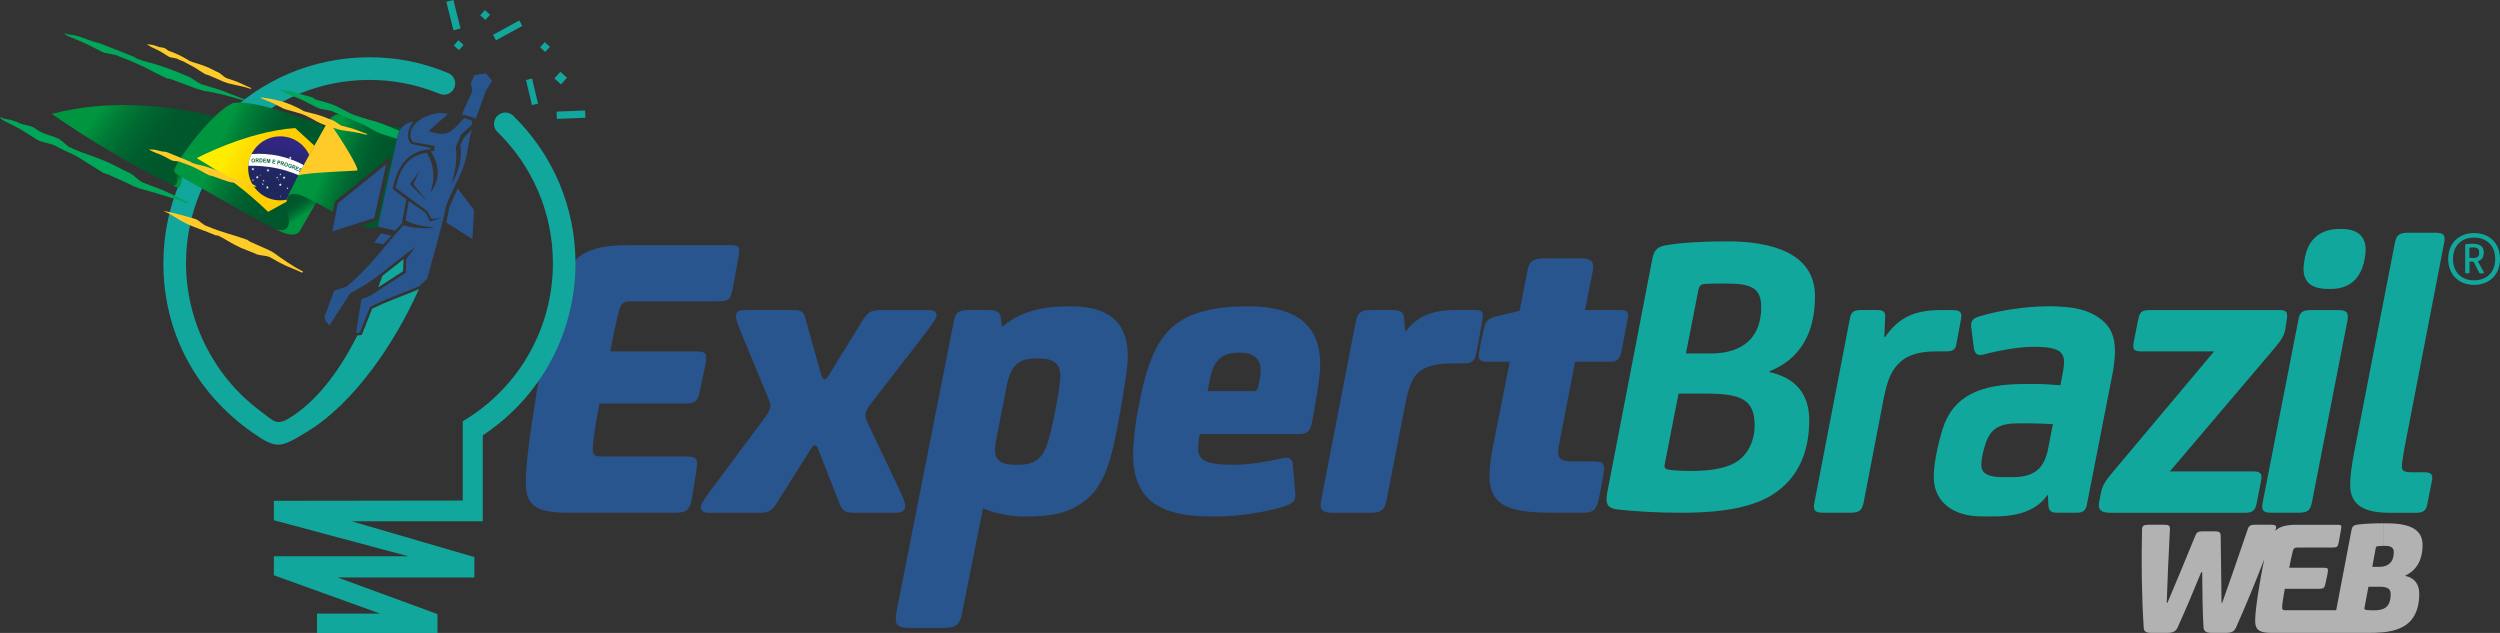 <?xml version="1.0" encoding="UTF-8"?>
<svg id="Camada_2" data-name="Camada 2" xmlns="http://www.w3.org/2000/svg" xmlns:xlink="http://www.w3.org/1999/xlink" viewBox="0 0 658.33 166.67">
  <rect x="0" y="0" width="658.33" height="166.67" fill="#333333" stroke="none"/>
  <defs>
    <style>
      .cls-1 {
        fill: url(#GradientFill_1-2);
      }

      .cls-1, .cls-2, .cls-3, .cls-4, .cls-5, .cls-6, .cls-7, .cls-8, .cls-9, .cls-10, .cls-11, .cls-12, .cls-13, .cls-14 {
        fill-rule: evenodd;
      }

      .cls-2 {
        fill: url(#GradientFill_1-3);
      }

      .cls-3 {
        fill: #07613f;
      }

      .cls-4 {
        fill: #ffcb29;
      }

      .cls-5 {
        fill: #00a759;
      }

      .cls-6 {
        fill: #29558e;
      }

      .cls-7 {
        fill: url(#GradientFill_1-5);
      }

      .cls-8 {
        fill: url(#GradientFill_3);
      }

      .cls-9 {
        fill: url(#GradientFill_1);
      }

      .cls-10 {
        fill: #fdfdfd;
      }

      .cls-11 {
        fill: url(#GradientFill_2);
      }

      .cls-12 {
        fill: url(#GradientFill_1-4);
      }

      .cls-13 {
        fill: #12a79c;
      }

      .cls-14 {
        fill: #b2b2b2;
      }
    </style>
    <linearGradient id="GradientFill_1" data-name="GradientFill 1" x1="28.48" y1="25.51" x2="45.58" y2="37.93" gradientUnits="userSpaceOnUse">
      <stop offset="0" stop-color="#00963f"/>
      <stop offset=".23" stop-color="#007e37"/>
      <stop offset=".5" stop-color="#006831"/>
      <stop offset=".76" stop-color="#005b2d"/>
      <stop offset="1" stop-color="#00572c"/>
    </linearGradient>
    <linearGradient id="GradientFill_1-2" data-name="GradientFill 1" x1="46.99" y1="47.66" x2="45.57" y2="46.5" xlink:href="#GradientFill_1"/>
    <linearGradient id="GradientFill_1-3" data-name="GradientFill 1" x1="78.58" y1="57.61" x2="76.1" y2="53.83" xlink:href="#GradientFill_1"/>
    <linearGradient id="GradientFill_1-4" data-name="GradientFill 1" x1="57.67" y1="37.57" x2="74.46" y2="44.75" xlink:href="#GradientFill_1"/>
    <linearGradient id="GradientFill_2" data-name="GradientFill 2" x1="60.86" y1="38.01" x2="73.88" y2="44.62" gradientUnits="userSpaceOnUse">
      <stop offset="0" stop-color="#ffed00"/>
      <stop offset=".29" stop-color="#fd0"/>
      <stop offset=".66" stop-color="#ffd000"/>
      <stop offset="1" stop-color="#fc0"/>
    </linearGradient>
    <linearGradient id="GradientFill_3" data-name="GradientFill 3" x1="74.45" y1="37.57" x2="71.77" y2="51.24" gradientUnits="userSpaceOnUse">
      <stop offset="0" stop-color="#312783"/>
      <stop offset=".35" stop-color="#26276d"/>
      <stop offset=".69" stop-color="#202760"/>
      <stop offset="1" stop-color="#1e285c"/>
    </linearGradient>
    <linearGradient id="GradientFill_1-5" data-name="GradientFill 1" x1="86.33" y1="41.35" x2="99.64" y2="46.23" xlink:href="#GradientFill_1"/>
  </defs>
  <g id="Camada_1-2" data-name="Camada 1">
    <g>
      <g>
        <path class="cls-13" d="M454.86,63.56c-6.75,0-11.98.33-15.91.98-2.29.33-3.38,1.2-3.81,3.49l-11.87,61.55c-.65,3.27.11,4.25,2.72,4.58,3.81.44,9.91.87,16.78.87,11.44,0,19.17-1.63,24.18-4.9,5.77-3.7,9.48-10.02,9.48-19.5,0-7.3-4.03-11.22-10.46-12.64v-.22c7.95-3.16,11.98-9.91,11.98-19.72,0-11.44-11.44-14.49-23.1-14.49h0ZM442,103.65h7.3c9.15,0,12.75,1.52,12.75,8.39,0,4.03-1.74,7.52-4.47,9.37-2.29,1.63-6.21,2.61-12.31,2.61-1.96,0-4.58-.11-5.88-.33-1.09-.22-1.2-.65-.98-1.63l3.6-18.41h0ZM454.64,74.67c6.54,0,9.15,1.2,9.15,6.21,0,7.84-4.68,12.2-13.29,12.2h-6.54l3.27-16.67c.22-1.09.65-1.53,1.53-1.63,1.42-.11,3.49-.11,5.88-.11h0ZM496.42,83.61l-.22,5.12h.22c3.7-5.34,8.06-7.08,14.71-7.08h2.72c2.29,0,2.94.44,2.51,2.61l-1.2,6.43c-.22,1.42-.98,1.85-2.83,1.85h-2.61c-4.79,0-7.63,1.2-9.37,2.83-2.07,1.96-3.27,4.14-4.36,9.8l-5.23,27.13c-.44,2.18-1.2,2.72-3.59,2.72h-6.86c-2.4,0-2.94-.54-2.51-2.72l9.37-48.59c.33-1.63,1.09-2.07,2.94-2.07h3.92c1.85,0,2.51.33,2.4,1.96h0ZM539.4,117.92c-1.09,5.56-3.7,7.73-9.59,7.73h-2.51c-3.7,0-5.56-.98-5.56-3.16,0-1.53.44-3.59,1.09-5.56,1.31-4.03,3.6-5.45,8.61-5.45h3.05c2.18,0,4.25.11,6.1.22l-1.2,6.21h0ZM539.29,130.45l.11,2.61c.11,1.42.65,1.96,2.29,1.96h5.23c1.52,0,2.29-.54,2.61-2.07l6.75-34.43c.44-2.4.65-4.36.65-6.1,0-3.92-1.2-6.43-3.59-8.28-3.16-2.51-7.19-3.49-13.94-3.49-6.21,0-13.29,1.2-17.98,2.61-1.96.54-2.61,1.31-2.29,3.27l.65,5.12c.22,1.52.98,2.07,2.4,1.74,4.47-1.2,9.8-2.07,13.18-2.07,5.34,0,8.17.65,8.17,3.92,0,1.31-.33,3.05-.65,4.68l-.33,1.53c-1.85-.11-3.92-.33-5.88-.33h-3.7c-11.55,0-18.74,3.16-21.46,11.98-1.31,4.36-2.29,9.04-2.29,12.53,0,6.21,4.68,10.35,12.64,10.35h3.49c6.97,0,11.33-2.07,13.73-5.56h.22ZM591.31,135.03h-35.51c-2.51,0-3.38-.76-3.05-2.72l.44-2.29c.44-2.29,1.2-3.38,3.6-6.21l26.25-31.27h-19.06c-2.4,0-2.4-.76-2.07-2.61l1.09-5.56c.44-2.07.76-2.72,3.16-2.72h34.1c1.85,0,2.18.54,1.96,2.29l-.44,2.83c-.44,2.18-1.53,3.38-3.92,6.21l-26.47,31.16h22.01c1.96,0,2.4.65,1.96,2.72l-1.09,5.56c-.33,1.85-.98,2.61-2.94,2.61h0ZM622.75,67.81c.98-5.23-1.63-7.52-6.1-7.52h-.54c-4.68,0-8.17,2.29-9.15,7.52l-.11.65c-.98,4.9.76,7.63,6.32,7.63h.54c5.01,0,7.95-2.72,8.93-7.63l.11-.65h0ZM618.17,84.37c.33-2.18-.22-2.72-2.61-2.72h-6.86c-2.4,0-3.16.54-3.49,2.72l-9.37,47.93c-.44,2.18.11,2.72,2.51,2.72h6.86c2.4,0,3.16-.54,3.59-2.72l9.37-47.93h0ZM643.61,64l-10.57,54.69c-.33,1.96-.54,3.16-.54,4.25,0,.98.54,1.42,2.61,1.42h3.27c1.96,0,2.4.65,1.96,2.61l-1.09,5.45c-.33,2.07-1.09,2.61-2.94,2.61h-7.3c-7.3,0-10.13-2.72-10.13-7.19,0-2.4.33-4.79.98-8.39l10.78-55.45c.44-2.18,1.2-2.72,3.6-2.72h6.86c2.4,0,2.94.54,2.51,2.72Z"/>
        <path class="cls-6" d="M180.51,106.27c2.29,0,3.16-.65,3.59-2.51l.98-4.47c.65-2.83.87-4.25.87-5.34s-.76-1.42-2.94-1.42h-22.33c.76-3.92,1.74-8.61,2.4-11,.44-1.53,1.09-2.18,3.05-2.18h22.55c3.49,0,3.7-.65,4.25-3.27l.98-5.34c.54-3.05.76-4.25.76-4.79,0-1.09-.54-1.42-2.51-1.42h-26.04c-11.44,0-16.45,2.29-19.61,13.84-1.2,4.47-2.72,11-4.36,20.15-2.51,14.38-3.7,23.64-3.7,28.65,0,5.99,2.83,7.84,10.89,7.84h28.43c3.05,0,3.81-.76,4.36-3.38l.76-4.58c.44-2.72.65-4.14.65-5.01,0-1.53-.87-1.85-2.83-1.85h-22.66c-1.42,0-1.96-.44-1.96-1.63,0-1.09.11-2.51.44-4.58.33-2.4.87-5.45,1.31-7.73h22.66ZM213.64,118.03l-9.26,14.71c-.98,1.53-1.85,2.29-4.36,2.29h-13.62c-1.09,0-1.85-.54-1.85-1.42,0-.65.22-1.31,3.49-5.67l13.62-18.3c.54-.87,1.2-1.74,1.2-2.94,0-.33-.11-.76-.33-1.31l-7.3-17.65c-1.2-2.83-1.42-3.7-1.42-4.47,0-1.2.76-1.63,2.51-1.63h12.09c2.51,0,3.16.22,3.7,2.29l4.14,14.82c.22.65.44,1.09.87,1.09.33,0,.65-.22.98-.76l9.04-14.71c1.53-2.29,2.18-2.72,5.01-2.72h12.42c1.42,0,2.07.54,2.07,1.31,0,.65-.76,1.85-2.94,4.79l-14.6,18.85c-.76,1.09-1.2,1.74-1.2,2.72,0,.44.11.98.33,1.53l7.95,16.67c1.85,3.92,2.18,4.9,2.18,5.77,0,1.2-.87,1.74-2.61,1.74h-10.89c-2.51,0-3.16-.76-3.92-2.72l-5.45-13.94c-.22-.65-.44-1.09-.87-1.09-.33,0-.54.11-.98.76h0ZM264.08,85.89h-.22l-.33-2.18c-.22-1.63-.98-2.07-3.27-2.07h-5.23c-2.51,0-3.4.65-3.81,2.72l-14.68,74.34c-.67,3.37-.65,3.92-.65,4.58,0,1.42,1.09,2.07,3.6,2.07h8.5c3.7,0,4.71-.67,5.34-3.81l5.53-27.71c2.4,1.2,7.08,2.18,10.68,2.18h.54c6.86,0,11.66-.87,16.01-4.47,4.79-3.92,6.54-10.57,8.17-19.17,2.07-11,2.72-16.01,2.72-18.63,0-9.04-5.23-13.07-14.92-13.07h-.76c-7.84,0-13.07,1.85-17.21,5.23h0ZM265.06,101.8c1.09-5.77,3.27-7.41,7.84-7.41h.76c3.81,0,5.56,1.42,5.56,4.58,0,1.74-.76,6.65-1.85,11.77-1.74,7.95-2.72,11.66-9.26,11.66h-.54c-3.81,0-5.56-1.09-5.56-3.92,0-1.09.33-2.94.87-5.56l2.18-11.11h0ZM324.55,122.39c-7.19,0-9.04-1.42-9.04-4.25,0-.98.11-2.29.44-3.81h25.82c2.29,0,3.27-.65,3.7-3.05l.54-2.94c.98-5.45,1.63-9.37,1.63-12.42,0-5.01-1.42-8.39-3.92-10.79-3.27-3.16-8.61-4.47-15.14-4.47h-.33c-8.28,0-14.27,1.63-17.98,4.25-4.36,3.05-7.63,8.28-9.91,19.61l-.76,3.81c-.65,3.49-1.2,7.73-1.2,11.44,0,12.09,7.41,16.23,20.37,16.23h1.53c6.54,0,13.51-1.31,17.43-2.51,2.4-.76,3.38-1.42,3.38-2.83,0-.65-.11-1.96-.22-3.27l-.44-5.01c-.11-1.2-.65-1.85-1.63-1.85-.76,0-1.52.22-2.07.33-3.27.76-8.17,1.53-11.55,1.53h-.65ZM318.02,103l.33-1.85c.65-3.59,1.31-5.34,2.72-6.65,1.2-1.09,2.83-1.63,5.12-1.63h.22c3.81,0,5.56,1.63,5.56,4.68,0,.98-.11,1.85-.44,3.38l-.22.98c-.22.87-.54,1.09-1.42,1.09h-11.87ZM348.53,128.49c-.44,2.18-.76,3.92-.76,4.58,0,1.31.87,1.96,3.16,1.96h10.13c2.94,0,3.59-1.09,4.03-3.16l4.9-25.06c.87-4.68,1.85-7.3,3.6-8.82,1.74-1.52,4.68-2.29,8.82-2.29h3.05c2.18,0,2.94-.65,3.38-3.05l.98-5.34c.44-2.61.65-3.7.65-4.47,0-.87-.54-1.2-2.07-1.2h-5.01c-5.88,0-10.02,1.42-13.18,5.56h-.22l-.22-3.27c-.11-1.74-.98-2.29-3.16-2.29h-5.66c-2.61,0-3.49.76-3.92,3.05l-8.5,43.79h0ZM421.64,128.27l-.54,2.72c-.65,3.16-1.42,4.03-4.14,4.03h-8.72c-8.61,0-12.64-1.42-14.49-4.03-.98-1.42-1.52-3.16-1.52-5.45,0-2.07.22-4.36.87-7.73l4.47-22.55h-5.77c-1.74,0-2.4-.44-2.4-1.42,0-.54.11-1.31.44-3.05l.76-3.59c.54-2.51.98-3.27,3.59-3.92l5.99-1.42,2.07-10.68c.33-2.07,1.31-3.16,4.25-3.16h9.91c2.83,0,3.38,1.09,3.05,3.16l-2.07,10.46h9.04c1.63,0,2.29.22,2.29,1.42,0,.44-.22,1.63-.65,3.81l-.98,5.23c-.54,2.72-1.31,3.16-3.27,3.16h-9.04l-4.14,21.35c-.22,1.09-.33,1.85-.33,2.51,0,1.96,1.31,2.4,4.47,2.4h5.01c2.07,0,2.61.44,2.61,1.85,0,.76-.33,2.51-.76,4.9Z"/>
        <path class="cls-13" d="M652.85,71.79c.08.15.15.19.26.19h.83c.17,0,.21-.11.15-.23l-1.6-2.98c.38-.09.68-.26.9-.47.4-.36.66-.92.66-1.68v-.21c0-1.75-1.38-2.22-2.84-2.22-.72,0-1.19.02-1.73.09-.23.04-.32.15-.32.34v7.16c0,.13.04.19.17.19h.79c.11,0,.17-.06.17-.19v-2.9c.32.02.62.02.98.02h.09l1.49,2.88h0ZM650.49,65.19c.26-.04.49-.04.77-.04,1.13,0,1.58.41,1.58,1.28v.15c0,.43-.08.77-.32,1-.28.26-.66.36-1.36.36-.28,0-.62-.02-.89-.06v-2.43c0-.15.04-.24.21-.26h0ZM651.51,73.82c-3.35,0-5.56-2.17-5.56-5.63s2.2-5.63,5.56-5.63,5.56,2.17,5.56,5.63-2.2,5.63-5.56,5.63h0ZM651.51,75.01c-4.03,0-6.82-2.66-6.82-6.82s2.79-6.82,6.82-6.82,6.82,2.66,6.82,6.82-2.79,6.82-6.82,6.82Z"/>
        <path class="cls-14" d="M628.04,143.74c1.5,0,2.33.4,2.33,1.67,0,.48-.09,1.14-.26,1.67-.38,1.11-1.23,1.84-2.57,2.1v5.38c1.39.15,2,.69,2,1.89,0,.92-.09,1.63-.44,2.42-.31.7-.81,1.18-1.56,1.48v6.15c2.55-.26,5.1-.94,6.89-2.65,2.11-2.02,2.64-4.93,2.64-7.48,0-2.69-1.36-4.18-3.61-4.71v-.13c3.26-1.5,4.49-4.67,4.49-7.92,0-3.79-2.6-5.81-9.51-5.81h-.9v5.94h.2s.31,0,.31,0ZM627.53,149.18c-.35.07-.74.1-1.17.1h-1.67l.92-4.97c.04-.26.22-.44.48-.48.35-.04.91-.08,1.43-.09v-5.94c-2.29,0-4.54.09-6.45.31-1.23.13-1.63.4-1.85,1.5l-4.03,21.08h-13.44c-.57,0-.79-.18-.79-.66,0-.44.04-1.01.18-1.85.13-.97.35-2.2.53-3.13h9.16c.92,0,1.28-.26,1.45-1.01l.4-1.8c.26-1.14.35-1.72.35-2.16s-.31-.57-1.19-.57h-9.02c.31-1.58.7-3.48.97-4.45.18-.62.44-.88,1.23-.88h9.11c1.41,0,1.5-.26,1.72-1.32l.4-2.16c.22-1.23.31-1.72.31-1.94,0-.44-.22-.57-1.01-.57h-10.52c-2.77,0-4.6.33-5.91,1.6.15-.42.27-.78.27-.98,0-.44-.4-.62-1.28-.62h-4.31c-1.06,0-1.58.18-1.89,1.14-2.6,7.7-4.84,14.04-6.73,19.41h-.18c-.09-5.94-.18-12.37-.22-17.69,0-.84-.44-1.14-1.58-1.14h-3.21c-1.14,0-1.58.31-1.89,1.14-1.94,4.75-4.93,12.06-7.35,17.69h-.18c.18-5.59.44-11.66.84-19.41.04-.97-.4-1.14-1.45-1.14h-4.31c-1.19,0-1.54.35-1.58,1.14-.22,8.58-.09,17.87.44,25.97.04.97.53,1.36,2.11,1.36h4.05c1.67,0,2.33-.48,2.77-1.45,1.85-4.05,4.14-9.42,6.21-14.53h.26c.04,5.24.09,10.48.35,14.53.09.97.57,1.45,2.24,1.45h3.65c1.58,0,2.16-.4,2.64-1.36,2.52-5.62,5.11-11.95,7.48-18.05-.29,1.32-.6,2.87-.92,4.66-1.01,5.81-1.5,9.55-1.5,11.58,0,2.42,1.14,3.17,4.4,3.17h25.31c1.25,0,2.62-.02,3.98-.16v-6.15c-.63.25-1.45.37-2.49.37h-.22c-.57,0-1.23-.04-1.63-.09-.4-.04-.57-.13-.57-.4,0-.13.04-.44.18-1.06l.88-4.67h2.9c.35,0,.66.01.95.04v-5.38Z"/>
      </g>
      <g>
        <path class="cls-13" d="M135.22,30.56l.2.19c9.95,9.83,16.12,23.49,16.12,38.58,0,18.31-9.18,35.26-24.41,45.31v22.63h-34.53l32.31,9.42v5.38h-36.01l26.31,9.64v4.97h-31.73v-5.1h16.63l-28-10.1v-4.99h35.44l-35.44-9.5v-5.11l49.75-.07v-20.87l.36-.22c14.5-8.75,23.38-24.39,23.38-41.38,0-13.52-5.56-25.74-14.51-34.51l-.18-.17c-1.13-1.2-1.08-3.08.12-4.21,1.2-1.13,3.08-1.08,4.22.12h0ZM115.9,24.76c1.54.56,3.24-.24,3.79-1.78.56-1.54-.24-3.24-1.78-3.79l-.07-.03c-6.58-2.69-13.1-4.08-20.57-4.08-29.96,0-54.25,24.29-54.25,54.25,0,18.39,8.71,34.19,23.38,44.52,6.62,4.66,7.55,4.02,14.48-.18,12.48-7.55,23.19-23.54,29.42-37.51-4.08,1.74-8.37,3.15-12.31,5.15-.86,2.17-1.71,4.34-2.57,6.5l-.16.4-.42.05-.73.08c-4.27,8.43-9.8,16.34-16.93,21.13-4.34,2.91-4.67,1.74-8.98-1.51-12-9.05-19.22-23.53-19.22-38.63,0-26.67,21.62-48.29,48.29-48.29,6.09,0,11.92,1.13,17.29,3.19l1.33.53h0ZM99.62,75.65c2.16-1.42,4.35-2.81,6.52-4.22.04-1.06.09-2.12.13-3.18-1.86,1.45-3.68,2.94-5.55,4.36-.35,1-.72,2.01-1.1,3.04h0ZM137.54,6.83l-6.92,3.78-.79-1.44,6.92-3.78.79,1.44h0ZM143.45,11.1l1.36,1.23-1.23,1.36-1.36-1.23,1.23-1.36h0ZM147.56,18.9l1.74,1.57-1.57,1.74-1.74-1.57,1.57-1.74h0ZM146.57,29.39l.07,1.92,7.51-.3-.08-1.92-7.51.3h0ZM140.11,20.69l1.57,6.6-1.6.38-1.57-6.6,1.6-.38h0ZM120.73,10.61l1.36,1.23-1.23,1.36-1.36-1.23,1.23-1.36h0ZM127.69,2.66l1.36,1.23-1.23,1.36-1.36-1.23,1.23-1.36h0ZM119.41,7.97l-1.88-7.5,1.86-.47,1.88,7.5-1.86.47Z"/>
        <path class="cls-9" d="M56.57,30.64c-14.52-3.41-28.75-4.15-42.08-.87-1.06.26-1.01.13-.12.74,9.47,6.49,19.56,12.52,30.9,18.23,2.09,1.05,2.81-.68,2.19-1.97-.1-.21-.23-.39-.37-.57l-.6-.34c-.69-.42-.72-.97-.53-1.42l.02-.05h0c.03-.08.07-.15.12-.21,1.35-2.98,6.13-9.41,10.46-13.54Z"/>
        <path class="cls-1" d="M47.44,49.08c-.46.53-1.37.05-1.95-.25.88.4,1.61-1.26.87-2.02-.72-.74-.7-1.75-.48-2.04.25-.3,2.26,1.21,2.14,1.86-.1.55-.38,2.12-.58,2.44Z"/>
        <path class="cls-2" d="M78.87,60.98c-1.59,1.81-4.72.16-6.71-.86.1.04.2.08.3.12,3.39,1.29,4.21-1.29,3.1-3.99-.43-1.04-.2-3.8.38-4.68l.11-.2c1.23-1.08,8.41-.14,7.18,2.01l-4.37,7.61Z"/>
        <path class="cls-12" d="M46.12,44.18c-.32.48-.45,1.18.38,1.69l20.28,11.45c1.65.83,3.25,1.76,4.88,2.57,4.07,2.03,5.1-.73,3.91-3.63-.43-1.04-.2-3.8.38-4.68l10.14-18.2c-10.09-3.64-19.91-7.06-24.66-6.26-4.64,1.76-13.4,12.87-15.31,17.08Z"/>
        <path class="cls-11" d="M51.79,41.65s13.22-7.06,25.94-7.93l5.4,4.94-6.17,12.34c-.4.07-.72.19-.91.35l-.11.2c-.12.16-.2.37-.27.61-.09.28-.16.61-.21.95l-4.86,2.67c-5.77-5.54-11.5-9.89-18.81-14.15Z"/>
        <path class="cls-8" d="M73.78,35.9c3.6,0,6.66,2.25,7.88,5.42l-5.71,10.25c-.11.16-.2.37-.27.6h0s0,0,0,0c-.04.12-.08.26-.11.4-.58.12-1.17.19-1.79.19-4.66,0-8.43-3.78-8.43-8.43s3.78-8.43,8.43-8.43Z"/>
        <path class="cls-10" d="M80.35,43.66l-1.45,2.6c-4.03-1.8-8.52-2.71-13.53-2.61.09-1.1.39-2.14.86-3.08,5-.35,9.71.66,14.12,3.1Z"/>
        <path class="cls-3" d="M66.22,42.29c0-.1,0-.19.03-.27.02-.05.05-.1.08-.14.04-.04.08-.08.12-.1.06-.03.13-.05.21-.05.14,0,.26.03.35.12.09.09.14.22.15.39,0,.17-.03.3-.11.39-.08.1-.19.15-.34.16-.14,0-.26-.03-.35-.12-.09-.09-.14-.22-.14-.38h0ZM66.42,42.27c0,.12.03.2.09.26.05.06.12.08.2.08.08,0,.14-.04.19-.1.05-.06.07-.15.06-.27,0-.12-.03-.2-.08-.26-.05-.06-.12-.08-.2-.08-.08,0-.14.04-.19.1-.05.06-.07.15-.06.27h0ZM67.34,42.75v-1.02s.4,0,.4,0c.1,0,.18,0,.23.02.05.02.09.05.11.1.03.05.04.1.04.16,0,.08-.02.14-.06.19-.04.05-.11.08-.19.1.04.03.08.05.11.08.03.03.07.09.11.17l.12.2h-.23s-.14-.22-.14-.22c-.05-.08-.09-.13-.1-.15-.02-.02-.04-.03-.06-.04-.02,0-.05-.01-.1-.01h-.04s0,.43,0,.43h-.2ZM67.53,42.16h.14c.09,0,.15,0,.18-.02.02,0,.04-.02.05-.04.01-.02.02-.05.02-.08,0-.03,0-.06-.03-.08-.02-.02-.04-.03-.07-.04-.02,0-.06,0-.14,0h-.15s0,.26,0,.26h0ZM68.34,41.72h.36c.08.01.14.02.18.03.06.02.1.05.14.1.04.05.07.1.09.17.02.07.03.15.03.24,0,.08-.01.16-.04.22-.03.07-.06.13-.11.18-.03.03-.08.06-.14.08-.04.01-.1.02-.17.02h-.37s.02-1.03.02-1.03h0ZM68.54,41.9l-.02.68h.15c.05,0,.09,0,.12,0,.03,0,.06-.02.08-.04.02-.02.04-.05.05-.1.01-.05.02-.11.02-.19s0-.14-.02-.18c-.01-.04-.03-.08-.05-.1-.02-.02-.05-.04-.09-.05-.03,0-.08-.01-.16-.01h-.09ZM69.3,42.77l.06-1.02.72.05v.17s-.53-.03-.53-.03v.23s.47.03.47.03v.17s-.49-.03-.49-.03l-.02.28.54.03v.17s-.75-.05-.75-.05h0ZM70.2,42.84l.09-1.02.29.03.11.71.23-.68.29.03-.09,1.02-.18-.02.07-.8-.26.78-.19-.02-.12-.82-.07.8-.18-.02h0ZM71.7,43.01l.15-1.01.71.11-.02.17-.52-.08-.03.23.48.08-.02.17-.48-.08-.04.27.53.09-.02.17-.73-.12h0ZM72.96,43.23l.2-1,.31.07c.12.03.19.05.22.07.05.03.09.07.12.13.03.06.03.13.02.21-.01.06-.03.11-.06.15-.03.04-.06.06-.1.08-.04.02-.07.03-.11.03-.05,0-.11-.01-.2-.03l-.12-.03-.07.38-.19-.04h0ZM73.32,42.44l-.06.29.1.02c.08.02.13.02.15.02.03,0,.05-.02.07-.04.02-.02.03-.04.04-.07,0-.04,0-.07-.01-.1-.02-.03-.04-.05-.07-.06-.02,0-.07-.02-.14-.04l-.09-.02h0ZM73.85,43.44l.23-.99.4.1c.1.03.17.05.21.08.04.03.07.07.09.12.02.05.02.11,0,.17-.02.07-.05.13-.11.17-.05.04-.12.05-.21.04.04.04.06.07.08.11.02.04.04.1.07.19l.07.22-.23-.06-.09-.25c-.03-.09-.05-.15-.07-.17-.01-.02-.03-.04-.05-.06-.02-.01-.05-.02-.09-.04h-.04s-.1.41-.1.41l-.19-.05h0ZM74.18,42.91l.14.04c.09.02.15.03.17.03.02,0,.05-.01.06-.03.02-.02.03-.04.04-.07,0-.03,0-.06,0-.09-.01-.02-.03-.04-.06-.06-.02,0-.06-.02-.14-.04l-.15-.04-.06.25h0ZM74.9,43.19c.03-.1.06-.18.11-.24.03-.04.08-.08.12-.11.05-.03.1-.05.14-.05.07,0,.14,0,.21.02.14.04.24.12.29.24.06.12.06.25.02.41-.04.16-.12.27-.22.34-.11.07-.23.08-.37.04-.14-.04-.24-.12-.3-.23-.06-.11-.06-.25-.02-.41h0ZM75.09,43.24c-.03.11-.03.2,0,.28s.09.12.16.14c.08.02.14.01.21-.03.06-.04.11-.12.14-.24.03-.11.03-.2,0-.27-.03-.07-.09-.12-.16-.14-.08-.02-.15-.01-.21.03-.06.04-.11.12-.14.23h0ZM76.36,43.79l.05-.16.4.14-.12.39c-.05.03-.12.04-.2.05-.08,0-.16,0-.24-.03-.1-.03-.17-.08-.23-.15-.06-.07-.09-.15-.1-.24-.01-.09,0-.19.03-.28.03-.1.08-.18.14-.25.06-.06.14-.11.23-.12.07-.01.15,0,.24.03.11.04.2.1.25.17.05.07.07.16.06.25l-.2-.03c0-.05-.01-.1-.04-.14-.03-.04-.07-.07-.12-.09-.08-.03-.15-.02-.22.01-.06.04-.11.11-.15.22-.04.12-.04.21,0,.29.03.07.09.13.16.15.04.01.08.02.12.02.04,0,.08-.01.12-.02l.04-.12-.21-.07h0ZM76.82,44.36l.18.07.14-.4h.04s.07.05.09.06c.02.01.03.04.04.06.01.03.03.09.05.18l.06.26.22.09-.05-.23c-.02-.09-.03-.16-.05-.2-.02-.04-.04-.08-.07-.12.08.02.15.01.21-.02.06-.03.1-.08.12-.16.02-.06.02-.11.01-.17-.01-.05-.04-.1-.07-.13-.04-.03-.11-.07-.2-.11l-.39-.15-.34.96h0ZM77.2,43.88l.09-.24.14.06c.07.03.12.05.13.06.03.02.05.04.06.06,0,.03,0,.06,0,.09-.01.03-.02.05-.04.07-.02.01-.04.02-.07.02-.02,0-.08-.02-.17-.05l-.14-.05h0ZM77.73,44.73l.37-.95.66.29-.06.16-.48-.21-.08.21.45.19-.06.16-.45-.19-.1.26.5.22-.06.16-.68-.3h0ZM78.65,44.78c-.03.11-.03.21,0,.29.04.08.11.15.22.2.05.02.09.04.13.05l.1-.19h-.01s-.09,0-.15-.02c-.05-.03-.09-.06-.11-.1-.02-.04-.02-.1,0-.17l-.18-.07h0ZM79.18,44.99s-.02-.04-.04-.06c-.02-.02-.06-.05-.12-.11-.08-.07-.14-.13-.16-.19-.03-.08-.03-.15,0-.23.02-.05.05-.09.1-.12.04-.03.09-.04.15-.04.06,0,.12.02.19.05.09.04.15.09.19.15l-.12.23h-.03c.01-.07.01-.11,0-.14-.02-.03-.05-.06-.1-.09-.05-.02-.1-.03-.14-.02-.02,0-.04.02-.05.04,0,.02,0,.05,0,.07.01.03.06.08.14.14.05.04.09.08.12.11l-.11.2Z"/>
        <polygon class="cls-10" points="66.65 44.09 66.7 44.41 67 44.46 66.74 44.61 66.79 44.94 66.57 44.71 66.3 44.86 66.44 44.57 66.22 44.34 66.52 44.39 66.65 44.09"/>
        <polygon class="cls-10" points="70.62 44.4 70.68 44.72 70.98 44.77 70.71 44.92 70.76 45.24 70.54 45.02 70.27 45.17 70.41 44.87 70.19 44.65 70.49 44.69 70.62 44.4"/>
        <polygon class="cls-10" points="76.49 41.14 76.54 41.47 76.84 41.51 76.57 41.66 76.63 41.99 76.41 41.76 76.14 41.91 76.27 41.62 76.05 41.39 76.36 41.44 76.49 41.14"/>
        <polygon class="cls-10" points="67.79 46.23 67.85 46.56 68.15 46.6 67.88 46.76 67.93 47.08 67.71 46.85 67.44 47.01 67.58 46.71 67.36 46.48 67.66 46.53 67.79 46.23"/>
        <polygon class="cls-10" points="70.47 48.91 70.53 49.23 70.83 49.28 70.56 49.43 70.61 49.76 70.39 49.53 70.13 49.68 70.26 49.39 70.04 49.16 70.34 49.21 70.47 48.91"/>
        <polygon class="cls-10" points="73.87 48.2 73.92 48.52 74.22 48.57 73.95 48.72 74.01 49.05 73.79 48.82 73.52 48.97 73.65 48.68 73.43 48.45 73.74 48.5 73.87 48.2"/>
        <polygon class="cls-10" points="74.85 46.33 74.9 46.65 75.2 46.7 74.94 46.85 74.99 47.18 74.77 46.95 74.5 47.1 74.64 46.81 74.42 46.58 74.72 46.63 74.85 46.33"/>
        <polygon class="cls-10" points="75.69 49.29 75.76 49.48 75.95 49.47 75.8 49.6 75.87 49.8 75.71 49.68 75.56 49.81 75.61 49.61 75.45 49.5 75.64 49.49 75.69 49.29"/>
        <polygon class="cls-10" points="73.85 51.5 73.89 51.61 74 51.6 73.91 51.68 73.96 51.8 73.86 51.73 73.77 51.81 73.8 51.69 73.71 51.62 73.82 51.61 73.85 51.5"/>
        <polygon class="cls-10" points="68.52 45.94 68.56 46.06 68.67 46.05 68.58 46.13 68.62 46.24 68.53 46.18 68.44 46.25 68.47 46.14 68.37 46.07 68.49 46.06 68.52 45.94"/>
        <polygon class="cls-10" points="69.18 48.2 69.25 48.4 69.44 48.39 69.3 48.52 69.36 48.71 69.2 48.6 69.05 48.73 69.1 48.53 68.94 48.41 69.13 48.4 69.18 48.2"/>
        <polygon class="cls-10" points="69.4 47.3 69.47 47.49 69.66 47.48 69.51 47.61 69.58 47.8 69.42 47.69 69.27 47.82 69.32 47.62 69.16 47.51 69.35 47.5 69.4 47.3"/>
        <polygon class="cls-10" points="66.6 47.17 66.67 47.36 66.86 47.35 66.71 47.48 66.78 47.67 66.62 47.56 66.47 47.69 66.52 47.49 66.36 47.38 66.55 47.37 66.6 47.17"/>
        <polygon class="cls-10" points="73.38 47.19 73.42 47.31 73.53 47.3 73.44 47.38 73.48 47.49 73.39 47.43 73.3 47.5 73.33 47.38 73.24 47.32 73.35 47.31 73.38 47.19"/>
        <polygon class="cls-10" points="72.96 46.46 73.03 46.65 73.22 46.64 73.07 46.77 73.14 46.97 72.98 46.85 72.83 46.98 72.88 46.78 72.72 46.67 72.91 46.66 72.96 46.46"/>
        <polygon class="cls-10" points="73.81 45.64 73.88 45.83 74.07 45.82 73.92 45.95 73.99 46.14 73.83 46.03 73.68 46.16 73.73 45.96 73.57 45.85 73.76 45.84 73.81 45.64"/>
        <path class="cls-7" d="M101.44,56.62c.63-6.73,1.75-14.26,4.81-20.36,1.31-2.61-1.12-2.77-1.12-2.77-5.84-.28-9.48-1.44-14.69-3.23-2.29-.78-3.58.99-4.19,1.92-1.17,2.26-8.31,14.5-10.35,19.45h0c1.53-1.93,6.44,1.22,11.75,4.18l.56-2.78,14.84-11.96-3.75,16.96-4.21,1.35c3.42,1.16,6,.91,6.35-2.77Z"/>
        <path class="cls-5" d="M28.71,42.86s-1.73-.72-1.83-.76l-.37-.16c-2.07-.86-4.3-1.49-6.36-2.38-.15-.07-.31-.13-.46-.2-.84-.36-1.41-.6-1.76-.78-.07-.04-.14-.15-.24-.25-.61-.58-1.9-1.61-2.02-1.66-2.29-1.22-4.18-1.12-6.44-2.85-1.34-.94-2.57-.67-4.28-1.47-.99-.46-2.3-.86-3.38-1.02-.06,0-.12-.02-.18-.02-.03,0-.08,0-.09.03-1.85-.83-1.46-.38-.49.35,1.7.86,3.93,1.92,5.42,2.86,1.22.72,2.38,1.54,3.59,2.27,1.51.82,3.53.87,4.99,1.7,1.58.9,3.23,1.55,4.86,2.36.18-.02,7.03,4.38,7.62,4.71.13.04.39.1.5.14.13.05.43.12.58.16,2.26,1.06,4.81,2.14,7.13,3.28l.14.03c.23.09.48.15.7.26l.08.04c.27.12.49.18.77.26,2.78.74,8.98,2.55,11.47,3.58.16.03.41.14.6.2.22.08.36-.32.12-.41-1.59-.6-5.1-2.55-7.54-3.47-1.34-.55-2.74-.99-4.09-1.53-1.58-.71-2.57-2.3-4.22-2.85-1.61-.83-3.2-1.61-4.82-2.42Z"/>
        <path class="cls-4" d="M79.35,71.26c.1.08.32.19.44.27,0,0,0,.02,0,.03,0,0,0,0,0,0,0,.02,0,.03-.02.04,0,0,.01.01.02.02,0,.06-.24.14-.31.17-1.05-.59-3.99-1.61-5.67-2.54-.94-.48-1.83-1.05-2.77-1.54-1.17-.54-2.83-.31-3.89-.96l-3.77-1.51s-1.3-.65-1.56-.78c-1.47-.74-2.82-1.68-4.31-2.39-.28-.05-.56-.1-.85-.15-4.81-2.05-6.38-2.09-10.69-4.81-1.4-.88-2.24-1.28-2.67-1.46-.36-.15-.46-.17.12-.05.55.11,1.64.34,3.01.68.56.14,1.16.3,1.8.47,1.04.33,2.14.58,3.19.9,1.23.44,1.96,1.65,3.25,1.96,3.71,1.6,6.78,2.2,10.4,3.52.25.09.41.34.65.46,1.69.79,3.58,1.56,5.33,2.38.34.16.77.42,1.11.65,2,1.46,5.03,3.57,7.2,4.65Z"/>
        <path class="cls-5" d="M63.81,26.35c1.07.33.86-.13.31-.31-1.59-.52-4.86-1.98-7.05-2.64-1.27-.42-2.56-.74-3.82-1.14-1.52-.55-2.84-1.97-4.36-2.37-.27-.11-3.08-1.34-3.09-1.28-1.23-.49-2.45-.92-3.7-1.34-1.97-.66-4.01-1.03-5.95-1.78-.33-.13-.59-.39-.9-.55-.37-.19-9-3.53-9-3.53-.14-.08-.19-.06-.28-.09l-.59-.15c-1-.25-3.47-1.17-3.95-1.35-.96-.36-2.15-.64-3.08-.72-.26.01-.25.01-.5-.07-1.28-.44-1.05-.19-.3.28.15.1.28.18.44.24,1.64.67,3.73,1.48,5.2,2.23,1.23.59,2.44,1.27,3.66,1.87,1.49.66,3.18.45,4.61,1.24.28.11,3.06,1.18,3.11,1.21.41.22,3.1,1.4,3.32,1.51,1.97,1,4.01,2.08,6.03,3,.11.02.35.06.45.09.12.04.39.08.53.11,2.19.83,4.61,1.67,6.87,2.56l.12.02c.27.08.55.16.82.24-.03,0-.06-.01-.09-.02.26.1.46.13.71.19.02,0,.27.04.17.07-.07,0-.16-.03-.24-.02,2.61.34,6.82,1.34,10.57,2.5Z"/>
        <path class="cls-4" d="M65.72,23.32c.66.23.5-.12.14-.26-.94-.36-2.75-1.32-3.99-1.74-.73-.27-1.48-.48-2.21-.74-.87-.37-1.58-1.38-2.46-1.64-.58-.29-1.19-.62-1.77-.88l-.93-.42s-1-.38-1.2-.46c-1.13-.43-2.32-.68-3.45-1.16-.07-.03-.18-.14-.23-.18-1.64-1.01-3.41-1.86-5.33-2.51-.05-.02-.43-.33-.5-.4-.82-.61-1.4-.29-2.38-.72-.55-.24-1.24-.42-1.8-.45-.36.03-1.56-.47-.32.3.9.56,2.19,1.02,3.05,1.55.7.4,1.38.88,2.07,1.29.85.45,1.87.25,2.68.79.58.26,1.25.45,1.79.8.08.05,1.67.88,1.88,1l.2.11c1.09.62,2.13,1.4,3.23,2,.07.02.21.04.26.06.07.03.23.05.31.07,1.26.56,2.65,1.11,3.95,1.71l.86.31c1.45.55,3.99.81,6.16,1.57Z"/>
        <path class="cls-5" d="M105.23,34.45c-.14.23-.27.47-.38.73l-.3,1.37c-1.24-.43-2.72-.81-3.94-1.24-1.99-.71-3.79-2-5.7-2.9-1.7-.54-4.98-2.14-6.75-2.82-1.44-.79-3.12-.58-4.61-1.24-1.22-.6-2.43-1.28-3.66-1.87-1.51-.77-3.74-1.47-5.34-2.29-2.19-1.13,0-.39.5-.39.94.01,2.09.45,3.08.72l3.96,1.07c.31.08.73.45,1.06.64,0,0,3.54.89,5.1,1.57,1.39.69,2.79,1.46,4.17,2.14,1.53.75,8.29,2.54,8.45,2.73l4.35,1.77Z"/>
        <path class="cls-4" d="M96.27,35.44c.27.08.79-.06.14-.26-.95-.29-2.85-1.14-4.12-1.47-.75-.22-1.51-.37-2.26-.59-.9-.31-1.67-1.27-2.57-1.47-1.33-.55-2.43-1.01-3.8-1.42l-.21-.07c-1.16-.35-2.36-.54-3.52-.92-1.52-.99-4.58-2.29-6.34-2.69l-2.34-.53-1.95-.29c-1.1-.16-.82-.03-.17.29.95.47,2.26.87,3.15,1.34.72.35,1.44.78,2.16,1.14,1.6.71,4.12.98,6.51,2.15,1.22.58,2.33,1.35,3.56,1.87.3.13.76.3,1.29.49-2.46,4.33-4.89,8.68-7.25,13.17,2.45-.81,15.49-1.17,15.56-1.3.39-.71-3.99-7.81-6.38-11.22.94.3,1.82.55,2.3.63,1.53.26,4.04.52,6.25,1.14Z"/>
        <path class="cls-4" d="M66.98,49.14c.34.09.75.06.34-.21-.74-.49-2.95-1.17-4.32-1.53-.75-.22-1.51-.37-2.26-.59-.9-.31-1.67-1.27-2.57-1.47-.6-.25-1.23-.53-1.82-.76-.73-.27-1.45-.5-2.19-.73-1.16-.35-2.37-.5-3.52-.92-.2-.07-.34-.27-.53-.35l-5.89-2.41c-.95-.39-1.26-.1-2.27-.46-.41-.15-1.41-.36-1.84-.32-.44.04-1.51-.33-.29.32.93.5,2.26.87,3.15,1.34.72.35,1.44.78,2.16,1.14.88.39,1.88.12,2.73.61.6.22,1.24.43,1.84.67l.95.39s.94.45.99.48l.2.1c1.13.54,2.23,1.25,3.36,1.77.07.01.21.02.27.04.07.02.23.04.31.05,1.6.58,3.31,1.23,4.94,1.69,1.55.07,4.04.53,6.25,1.14Z"/>
        <path class="cls-6" d="M86.73,85.69c1.84-2.84,3.68-5.67,5.52-8.51,6.5-3.18,11.39-8.07,17.08-12.11-.78,1.06-1.57,2.13-2.35,3.19-.05,1.19-.1,2.38-.15,3.57-2.88,1.88-5.79,3.71-8.65,5.63-.9.61-1.7.87-2.54,1.15-.49.16-.44.05-.52.54-.45,2.9-.92,5.6-1.36,8.52.33-.04.67-.08,1-.11.87-2.19,1.8-4.56,2.67-6.75,3.94-2.03,8.64-3.58,12.98-5.46.7-.65,1.39-1.3,2.09-1.95,1.65-6.37,3.67-12.74,4.95-19.1,1.27-3.76,3.5-7.17,4.77-10.94,1.01-2.97,1.06-6.3,2.07-9.27l-2.11,2.14-.95,1.97c.52,3.71-.48,7.11-2.35,10.35,1-3.39,1.6-6.7,1.15-9.81l1.39-3.33,2.96-2.62c-.05-.33-.1-.67-.16-1-.64-.25-1.28-.49-1.91-.74-.99,1.01-1.91,2.11-2.98,3.04-1.13.99-2.53,1.29-3.92,1.08-.87-.13-1.72-.41-2.58-.61,1.71-1.52,3.42-3.03,5.13-4.55-4.75-1.28-12.01,3.06-9.27,7.39,1.92.34,3.84.68,5.76,1.02-.02.46-.05.93-.07,1.39-.32-.02-.64-.05-.96-.07,2.7,4.37,2.33,7.94-.12,10.97,1.38-3.82,1.02-7.3-.9-10.47-5.05.65-7.16,4.37-8.22,9.21,2.77,2.04,5.55,4.08,8.32,6.11.39.71.77,1.43,1.16,2.14.86-.14,1.73-.28,2.59-.43-1,.37-2.01.74-3.01,1.11-.38-.79-.77-1.57-1.16-2.36-1.48-1.03-2.96-2.06-4.44-3.09-.27,1.69-.55,3.38-.82,5.08,2.21,1.24,4.91,1.68,7.63,1.88-2.64.53-5.47.11-8.24-.56-4.99,5.38-8.5,10.83-14.97,16.14-1.08.37-2.16.74-3.24,1.11-.82,2.21-1.65,4.42-2.48,6.63.04.4.07.79.11,1.19.36.43.73.87,1.09,1.3h0ZM110.38,45.1l-1.51,3.38,3.64,4.57-4.57-4.56,2.43-3.38h0ZM100.37,61.45l2.65.62-2.11,2.29-2.36-.53,1.82-2.39h0ZM128.01,19.34l1.57,1.96-1.61,2.58-2.65,7.27-3.7-1.04,2.78-6.12-.41-2.09.95-2.16,3.07-.41h0ZM120.54,49.63l4.27,5.66-.41,7.67-6.87-4.36.82-4.1,2.19-4.87h0ZM108.98,31.99c-1.88,1.94-1.99,4.76-.65,5.91,1.66.34,3.33.69,4.99,1.03.02.13.05.25.08.38-6.13.28-8.79,4.7-9.93,10.17-.05.26-.07.27.16.45,1.12.89,2.27,1.65,3.38,2.55-.41,2.15-.81,4.3-1.22,6.46-.6.59-1.19,1.19-1.79,1.78-1.49-.35-2.99-.7-4.48-1.05,1.78-8.16,3.56-16.33,5.33-24.49.85-1.9,2.21-2.98,4.12-3.19h0ZM101.69,43.26l-3.12,14.12-11.07,3.57,1.49-7.44,12.71-10.25Z"/>
      </g>
    </g>
  </g>
</svg>